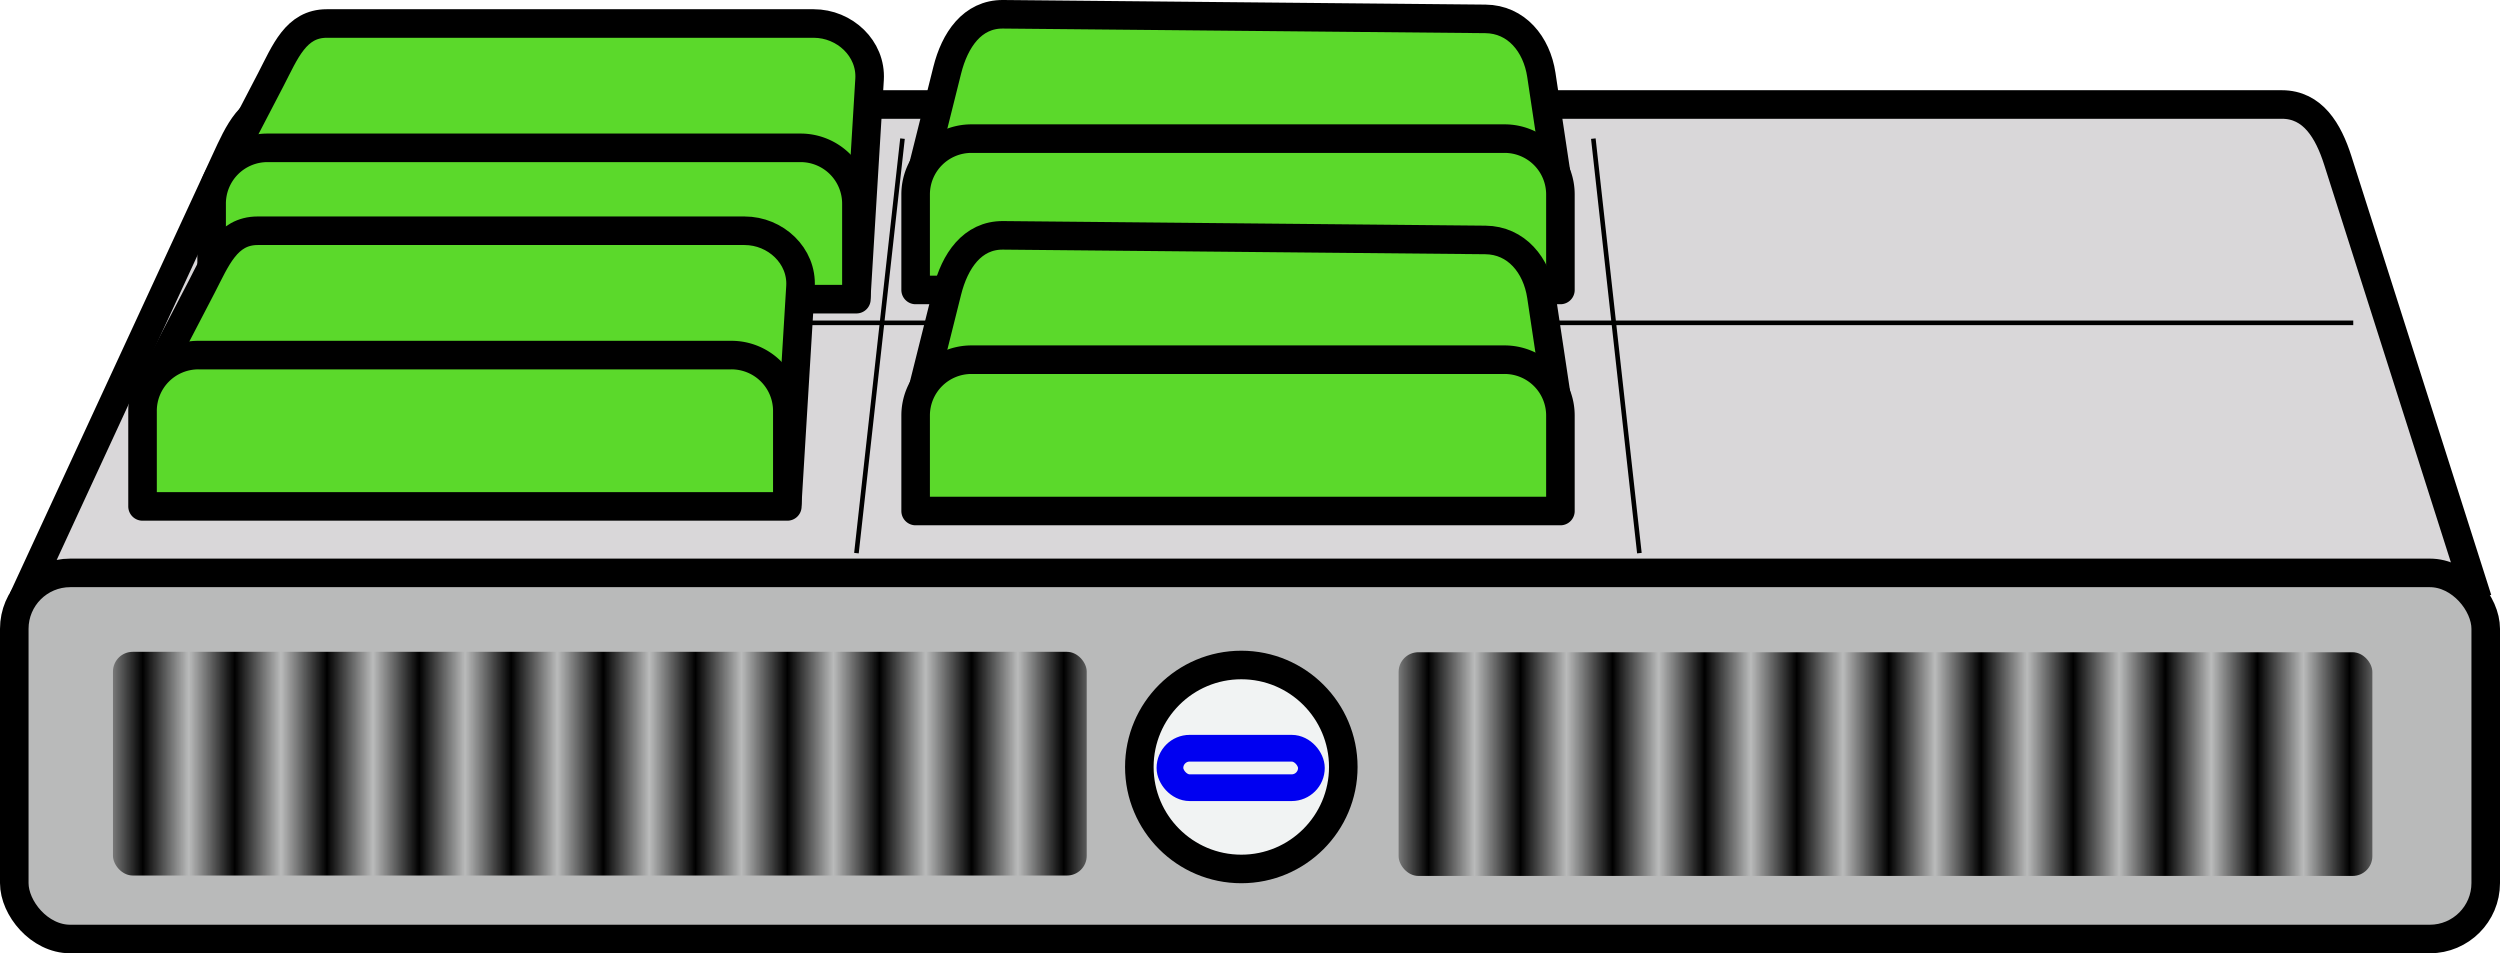 <svg xmlns="http://www.w3.org/2000/svg" xmlns:xlink="http://www.w3.org/1999/xlink" viewBox="0 0 542.82 206.98"><defs><pattern id="b" xlink:href="#a" patternTransform="matrix(10 0 0 10 279.15 .087)"/><pattern id="a" height="1" width="2" patternUnits="userSpaceOnUse" patternTransform="scale(10)"><path d="M0-.5h1v2H0z"/></pattern></defs><g transform="translate(-34.043 -292.26)"><path d="M39 422.36l44.036-95.268c2.822-6.106 5.416-12.143 12.143-12.143h434.32c6.727 0 10.101 5.733 12.143 12.143l30.36 95.27" stroke="#000" stroke-width="6.2" fill="#d9d7d9"/><rect ry="12.143" height="79.495" width="536.62" y="416.65" x="37.143" stroke-linejoin="round" stroke="#000" stroke-linecap="round" stroke-width="6.2" fill="#b9baba"/><path d="M325.71 458.791c0 12.23-9.914 22.143-22.143 22.143s-22.143-9.913-22.143-22.143 9.914-22.143 22.143-22.143 22.143 9.914 22.143 22.143z" stroke-linejoin="round" stroke="#000" stroke-linecap="round" stroke-width="6.2" fill="#f1f3f3"/><rect ry="4.286" height="8.571" width="30.714" y="454.72" x="288.07" stroke-linejoin="round" stroke="#0000f1" stroke-linecap="round" stroke-width="5.8" fill="#f1f3f3"/><rect ry="4.286" height="48.571" width="211.43" y="433.79" x="58.571" fill="url(#a)"/><rect ry="4.286" height="48.571" width="211.43" y="433.88" x="337.72" fill="url(#b)"/><path d="M230 322.36l-10 90M380 322.36l10 90M75 362.36h470" stroke="#000" fill="none"/><g fill="#5bd92b" stroke-linejoin="round" stroke="#000" stroke-linecap="round" stroke-width="6.2"><path d="M82 330.36l10.857-20.857c3.1-5.96 5.41-12.14 12.14-12.14h105.71c6.727 0 12.552 5.428 12.143 12.143l-2.85 46.86"/><path d="M92.14 324.36h115.71a12.116 12.116 0 0112.143 12.143v20.714h-140v-20.714a12.116 12.116 0 0112.143-12.143z"/></g><g fill="#5bd92b" stroke-linejoin="round" stroke="#000" stroke-linecap="round" stroke-width="6.2"><path d="M67 375.36l10.857-20.857c3.1-5.96 5.41-12.14 12.14-12.14h105.71c6.727 0 12.552 5.428 12.143 12.143l-2.85 46.86"/><path d="M77.14 369.36h115.71a12.116 12.116 0 0112.143 12.143v20.714h-140v-20.714a12.116 12.116 0 0112.143-12.143z"/></g><g fill="#5bd92b" stroke-linejoin="round" stroke="#000" stroke-linecap="round" stroke-width="6.2"><path d="M234 330.36l5.714-22.857c1.632-6.526 5.416-12.207 12.143-12.143l104.71 1c6.727.064 11.143 5.49 12.143 12.143l3.286 21.857"/><path d="M245 322.36h115.71a12.116 12.116 0 0112.143 12.143v20.714h-140v-20.714a12.116 12.116 0 0112.143-12.143z"/></g><g fill="#5bd92b" stroke-linejoin="round" stroke="#000" stroke-linecap="round" stroke-width="6.2"><path d="M234 378.36l5.714-22.857c1.632-6.526 5.416-12.207 12.143-12.143l104.71 1c6.727.064 11.143 5.49 12.143 12.143l3.286 21.857"/><path d="M245 370.36h115.71a12.116 12.116 0 0112.143 12.143v20.714h-140v-20.714a12.116 12.116 0 0112.143-12.143z"/></g></g></svg>